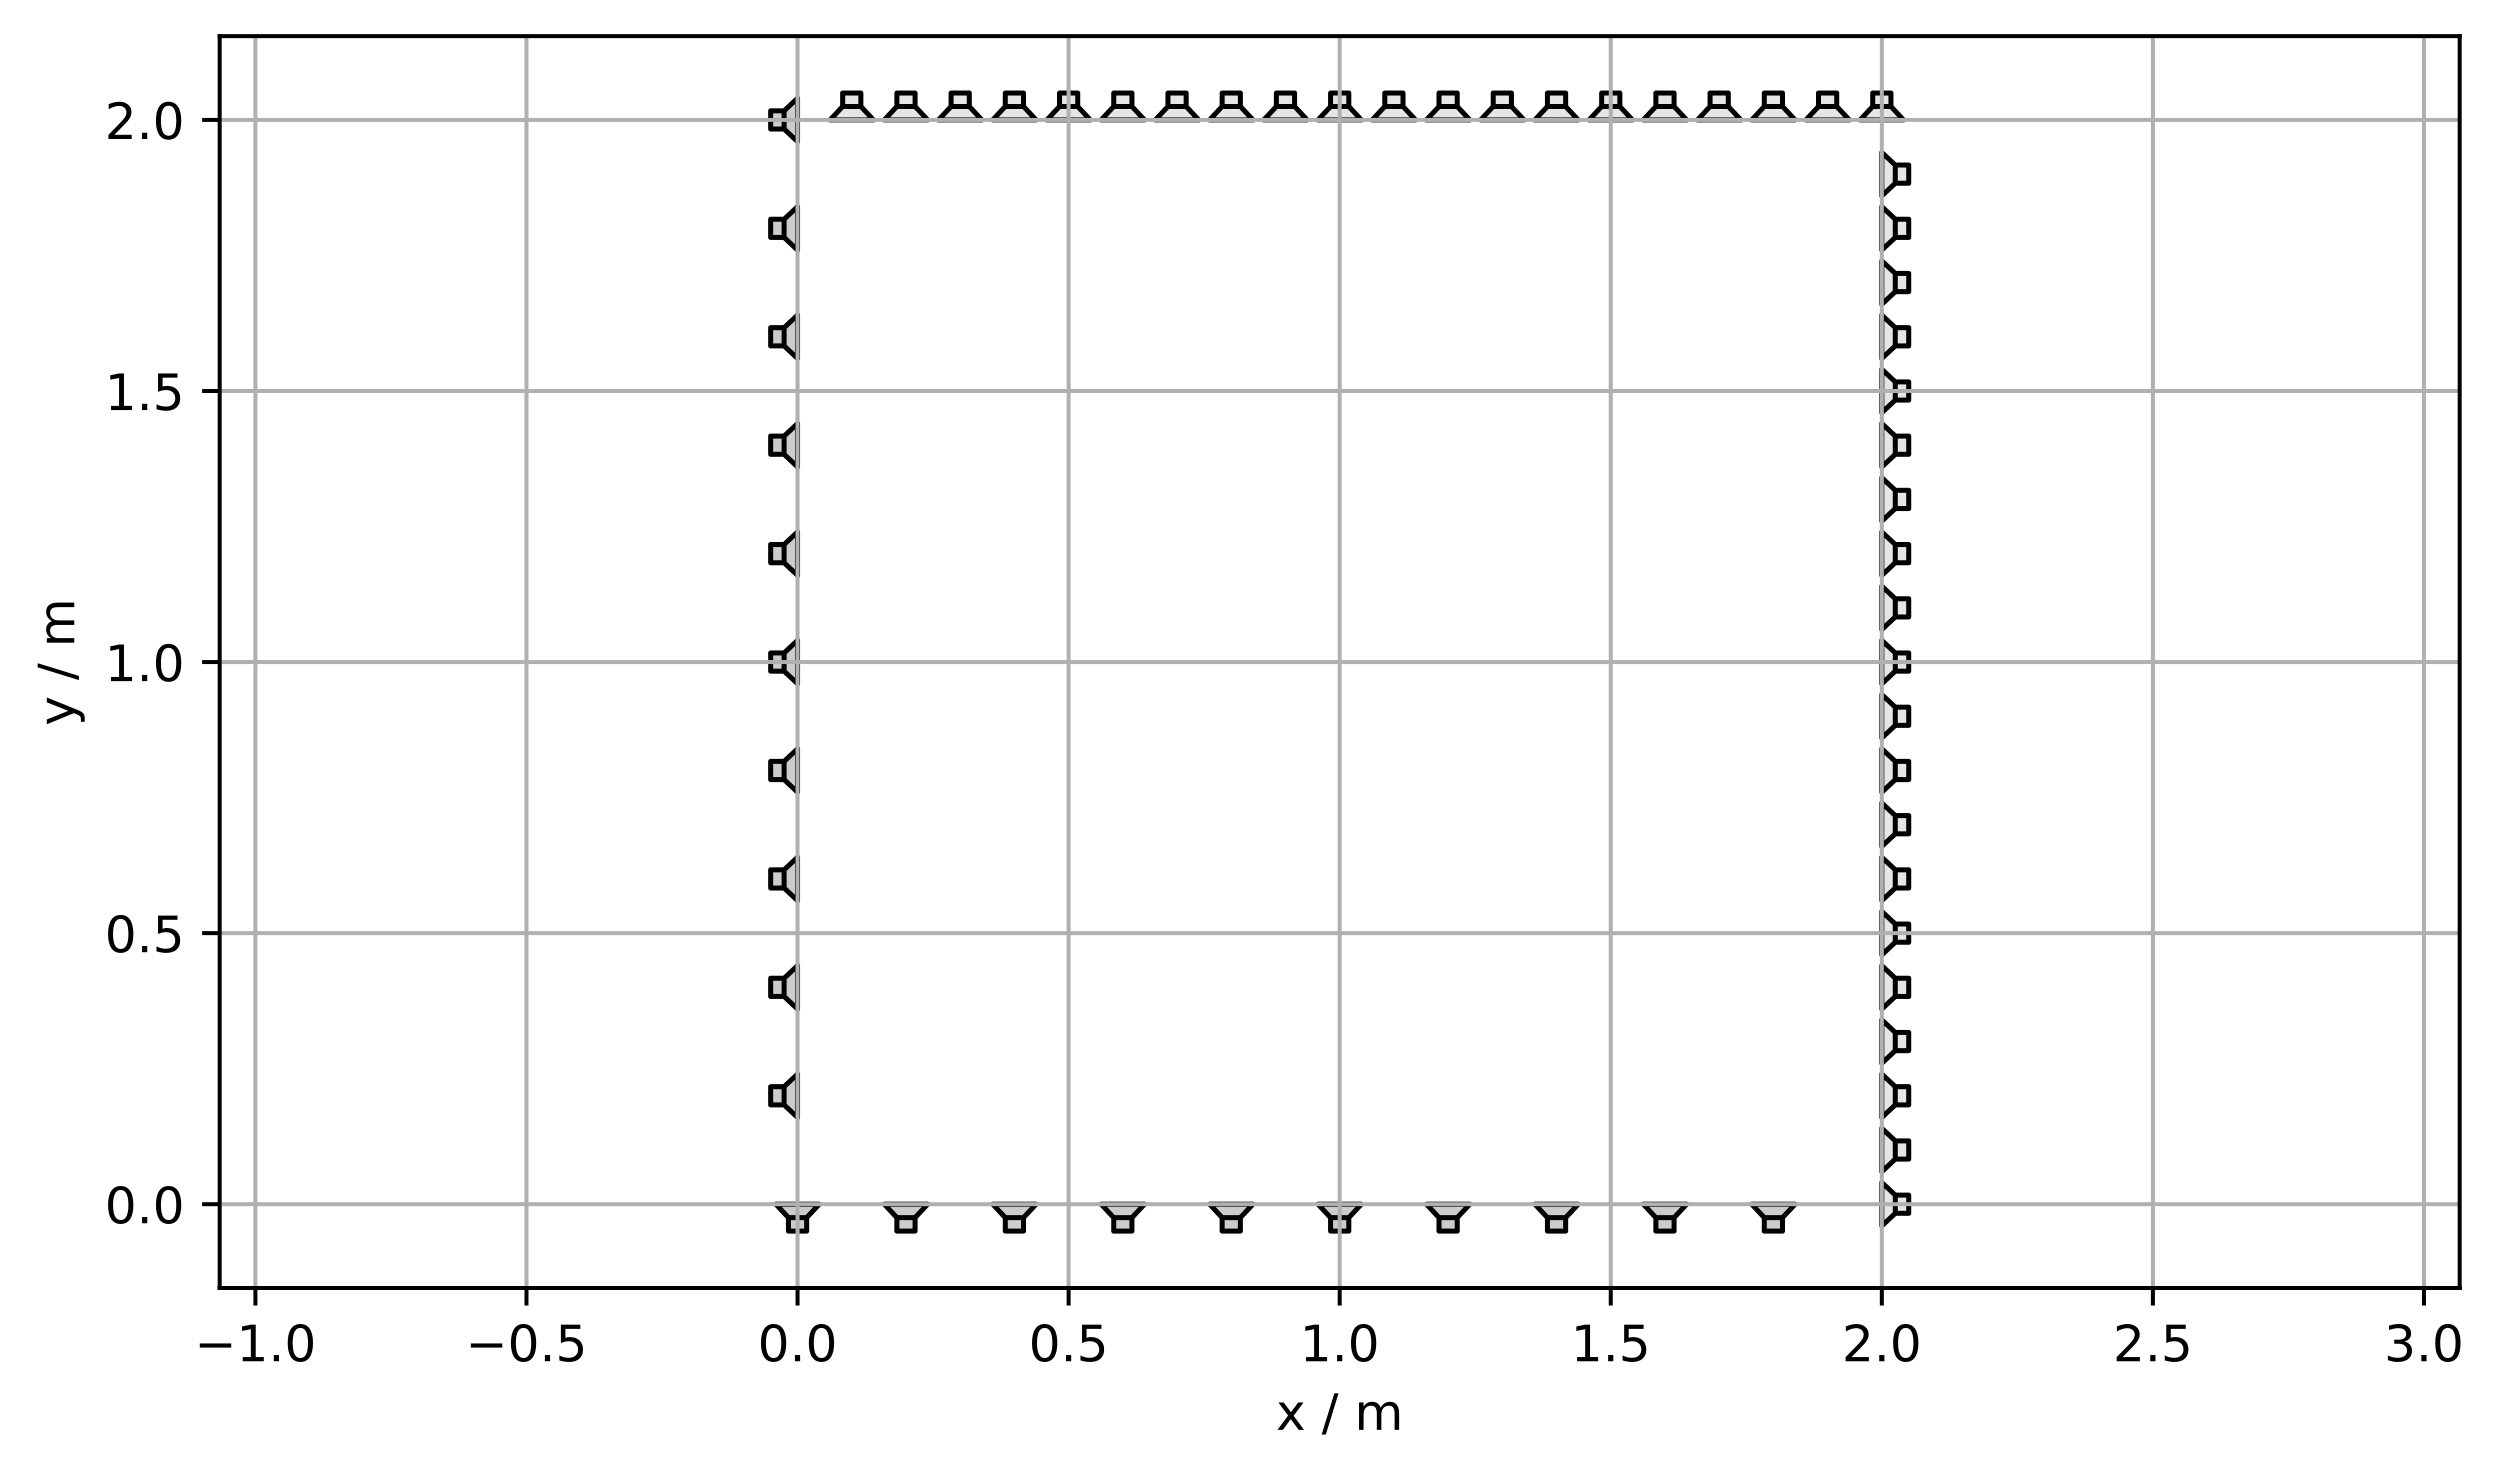<?xml version="1.0" encoding="utf-8" standalone="no"?>
<!DOCTYPE svg PUBLIC "-//W3C//DTD SVG 1.1//EN"
  "http://www.w3.org/Graphics/SVG/1.1/DTD/svg11.dtd">
<!-- Created with matplotlib (https://matplotlib.org/) -->
<svg height="294.236pt" version="1.1" viewBox="0 0 498.215 294.236" width="498.215pt" xmlns="http://www.w3.org/2000/svg" xmlns:xlink="http://www.w3.org/1999/xlink">
 <defs>
  <style type="text/css">*{stroke-linecap:butt;stroke-linejoin:round;}</style>
 </defs>
 <g id="figure_1">
  <g id="patch_1">
   <path d="M 0 294.236 
L 498.215 294.236 
L 498.215 0 
L 0 0 
z
" style="fill:#ffffff;"/>
  </g>
  <g id="axes_1">
   <g id="patch_2">
    <path d="M 43.781 256.68 
L 490.181 256.68 
L 490.181 7.2 
L 43.781 7.2 
z
" style="fill:#ffffff;"/>
   </g>
   <g id="PatchCollection_1">
    <path clip-path="url(#pc2c29e8d56)" d="M 153.581 22.084 
L 156.261 22.084 
L 158.94 19.577 
L 158.94 28.22 
L 156.261 25.714 
L 153.581 25.714 
z
M 156.261 22.084 
L 156.261 25.714 
" style="fill:#cccccc;stroke:#000000;"/>
    <path clip-path="url(#pc2c29e8d56)" d="M 153.581 43.692 
L 156.261 43.692 
L 158.94 41.185 
L 158.94 49.829 
L 156.261 47.322 
L 153.581 47.322 
z
M 156.261 43.692 
L 156.261 47.322 
" style="fill:#cccccc;stroke:#000000;"/>
    <path clip-path="url(#pc2c29e8d56)" d="M 153.581 65.3 
L 156.261 65.3 
L 158.94 62.794 
L 158.94 71.437 
L 156.261 68.93 
L 153.581 68.93 
z
M 156.261 65.3 
L 156.261 68.93 
" style="fill:#cccccc;stroke:#000000;"/>
    <path clip-path="url(#pc2c29e8d56)" d="M 153.581 86.908 
L 156.261 86.908 
L 158.94 84.402 
L 158.94 93.045 
L 156.261 90.539 
L 153.581 90.539 
z
M 156.261 86.908 
L 156.261 90.539 
" style="fill:#cccccc;stroke:#000000;"/>
    <path clip-path="url(#pc2c29e8d56)" d="M 153.581 108.517 
L 156.261 108.517 
L 158.94 106.01 
L 158.94 114.653 
L 156.261 112.147 
L 153.581 112.147 
z
M 156.261 108.517 
L 156.261 112.147 
" style="fill:#cccccc;stroke:#000000;"/>
    <path clip-path="url(#pc2c29e8d56)" d="M 153.581 130.125 
L 156.261 130.125 
L 158.94 127.618 
L 158.94 136.262 
L 156.261 133.755 
L 153.581 133.755 
z
M 156.261 130.125 
L 156.261 133.755 
" style="fill:#cccccc;stroke:#000000;"/>
    <path clip-path="url(#pc2c29e8d56)" d="M 153.581 151.733 
L 156.261 151.733 
L 158.94 149.227 
L 158.94 157.87 
L 156.261 155.363 
L 153.581 155.363 
z
M 156.261 151.733 
L 156.261 155.363 
" style="fill:#cccccc;stroke:#000000;"/>
    <path clip-path="url(#pc2c29e8d56)" d="M 153.581 173.341 
L 156.261 173.341 
L 158.94 170.835 
L 158.94 179.478 
L 156.261 176.972 
L 153.581 176.972 
z
M 156.261 173.341 
L 156.261 176.972 
" style="fill:#cccccc;stroke:#000000;"/>
    <path clip-path="url(#pc2c29e8d56)" d="M 153.581 194.95 
L 156.261 194.95 
L 158.94 192.443 
L 158.94 201.086 
L 156.261 198.58 
L 153.581 198.58 
z
M 156.261 194.95 
L 156.261 198.58 
" style="fill:#cccccc;stroke:#000000;"/>
    <path clip-path="url(#pc2c29e8d56)" d="M 153.581 216.558 
L 156.261 216.558 
L 158.94 214.051 
L 158.94 222.695 
L 156.261 220.188 
L 153.581 220.188 
z
M 156.261 216.558 
L 156.261 220.188 
" style="fill:#cccccc;stroke:#000000;"/>
    <path clip-path="url(#pc2c29e8d56)" d="M 157.125 245.34 
L 157.125 242.661 
L 154.618 239.981 
L 163.262 239.981 
L 160.755 242.661 
L 160.755 245.34 
z
M 157.125 242.661 
L 160.755 242.661 
" style="fill:#cccccc;stroke:#000000;"/>
    <path clip-path="url(#pc2c29e8d56)" d="M 178.733 245.34 
L 178.733 242.661 
L 176.227 239.981 
L 184.87 239.981 
L 182.363 242.661 
L 182.363 245.34 
z
M 178.733 242.661 
L 182.363 242.661 
" style="fill:#cccccc;stroke:#000000;"/>
    <path clip-path="url(#pc2c29e8d56)" d="M 200.341 245.34 
L 200.341 242.661 
L 197.835 239.981 
L 206.478 239.981 
L 203.972 242.661 
L 203.972 245.34 
z
M 200.341 242.661 
L 203.972 242.661 
" style="fill:#cccccc;stroke:#000000;"/>
    <path clip-path="url(#pc2c29e8d56)" d="M 221.95 245.34 
L 221.95 242.661 
L 219.443 239.981 
L 228.086 239.981 
L 225.58 242.661 
L 225.58 245.34 
z
M 221.95 242.661 
L 225.58 242.661 
" style="fill:#cccccc;stroke:#000000;"/>
    <path clip-path="url(#pc2c29e8d56)" d="M 243.558 245.34 
L 243.558 242.661 
L 241.051 239.981 
L 249.695 239.981 
L 247.188 242.661 
L 247.188 245.34 
z
M 243.558 242.661 
L 247.188 242.661 
" style="fill:#cccccc;stroke:#000000;"/>
    <path clip-path="url(#pc2c29e8d56)" d="M 265.166 245.34 
L 265.166 242.661 
L 262.66 239.981 
L 271.303 239.981 
L 268.796 242.661 
L 268.796 245.34 
z
M 265.166 242.661 
L 268.796 242.661 
" style="fill:#cccccc;stroke:#000000;"/>
    <path clip-path="url(#pc2c29e8d56)" d="M 286.774 245.34 
L 286.774 242.661 
L 284.268 239.981 
L 292.911 239.981 
L 290.405 242.661 
L 290.405 245.34 
z
M 286.774 242.661 
L 290.405 242.661 
" style="fill:#cccccc;stroke:#000000;"/>
    <path clip-path="url(#pc2c29e8d56)" d="M 308.383 245.34 
L 308.383 242.661 
L 305.876 239.981 
L 314.519 239.981 
L 312.013 242.661 
L 312.013 245.34 
z
M 308.383 242.661 
L 312.013 242.661 
" style="fill:#cccccc;stroke:#000000;"/>
    <path clip-path="url(#pc2c29e8d56)" d="M 329.991 245.34 
L 329.991 242.661 
L 327.484 239.981 
L 336.128 239.981 
L 333.621 242.661 
L 333.621 245.34 
z
M 329.991 242.661 
L 333.621 242.661 
" style="fill:#cccccc;stroke:#000000;"/>
    <path clip-path="url(#pc2c29e8d56)" d="M 351.599 245.34 
L 351.599 242.661 
L 349.093 239.981 
L 357.736 239.981 
L 355.229 242.661 
L 355.229 245.34 
z
M 351.599 242.661 
L 355.229 242.661 
" style="fill:#cccccc;stroke:#000000;"/>
    <path clip-path="url(#pc2c29e8d56)" d="M 380.381 241.796 
L 377.702 241.796 
L 375.022 244.303 
L 375.022 235.66 
L 377.702 238.166 
L 380.381 238.166 
z
M 377.702 241.796 
L 377.702 238.166 
" style="fill:#e6e6e6;stroke:#000000;"/>
    <path clip-path="url(#pc2c29e8d56)" d="M 380.381 230.992 
L 377.702 230.992 
L 375.022 233.499 
L 375.022 224.855 
L 377.702 227.362 
L 380.381 227.362 
z
M 377.702 230.992 
L 377.702 227.362 
" style="fill:#e5e5e5;stroke:#000000;"/>
    <path clip-path="url(#pc2c29e8d56)" d="M 380.381 220.188 
L 377.702 220.188 
L 375.022 222.695 
L 375.022 214.051 
L 377.702 216.558 
L 380.381 216.558 
z
M 377.702 220.188 
L 377.702 216.558 
" style="fill:#e5e5e5;stroke:#000000;"/>
    <path clip-path="url(#pc2c29e8d56)" d="M 380.381 209.384 
L 377.702 209.384 
L 375.022 211.89 
L 375.022 203.247 
L 377.702 205.754 
L 380.381 205.754 
z
M 377.702 209.384 
L 377.702 205.754 
" style="fill:#e6e6e6;stroke:#000000;"/>
    <path clip-path="url(#pc2c29e8d56)" d="M 380.381 198.58 
L 377.702 198.58 
L 375.022 201.086 
L 375.022 192.443 
L 377.702 194.95 
L 380.381 194.95 
z
M 377.702 198.58 
L 377.702 194.95 
" style="fill:#e6e6e6;stroke:#000000;"/>
    <path clip-path="url(#pc2c29e8d56)" d="M 380.381 187.776 
L 377.702 187.776 
L 375.022 190.282 
L 375.022 181.639 
L 377.702 184.145 
L 380.381 184.145 
z
M 377.702 187.776 
L 377.702 184.145 
" style="fill:#e5e5e5;stroke:#000000;"/>
    <path clip-path="url(#pc2c29e8d56)" d="M 380.381 176.972 
L 377.702 176.972 
L 375.022 179.478 
L 375.022 170.835 
L 377.702 173.341 
L 380.381 173.341 
z
M 377.702 176.972 
L 377.702 173.341 
" style="fill:#e5e5e5;stroke:#000000;"/>
    <path clip-path="url(#pc2c29e8d56)" d="M 380.381 166.167 
L 377.702 166.167 
L 375.022 168.674 
L 375.022 160.031 
L 377.702 162.537 
L 380.381 162.537 
z
M 377.702 166.167 
L 377.702 162.537 
" style="fill:#e6e6e6;stroke:#000000;"/>
    <path clip-path="url(#pc2c29e8d56)" d="M 380.381 155.363 
L 377.702 155.363 
L 375.022 157.87 
L 375.022 149.227 
L 377.702 151.733 
L 380.381 151.733 
z
M 377.702 155.363 
L 377.702 151.733 
" style="fill:#e6e6e6;stroke:#000000;"/>
    <path clip-path="url(#pc2c29e8d56)" d="M 380.381 144.559 
L 377.702 144.559 
L 375.022 147.066 
L 375.022 138.422 
L 377.702 140.929 
L 380.381 140.929 
z
M 377.702 144.559 
L 377.702 140.929 
" style="fill:#e5e5e5;stroke:#000000;"/>
    <path clip-path="url(#pc2c29e8d56)" d="M 380.381 133.755 
L 377.702 133.755 
L 375.022 136.262 
L 375.022 127.618 
L 377.702 130.125 
L 380.381 130.125 
z
M 377.702 133.755 
L 377.702 130.125 
" style="fill:#e5e5e5;stroke:#000000;"/>
    <path clip-path="url(#pc2c29e8d56)" d="M 380.381 122.951 
L 377.702 122.951 
L 375.022 125.458 
L 375.022 116.814 
L 377.702 119.321 
L 380.381 119.321 
z
M 377.702 122.951 
L 377.702 119.321 
" style="fill:#e5e5e5;stroke:#000000;"/>
    <path clip-path="url(#pc2c29e8d56)" d="M 380.381 112.147 
L 377.702 112.147 
L 375.022 114.653 
L 375.022 106.01 
L 377.702 108.517 
L 380.381 108.517 
z
M 377.702 112.147 
L 377.702 108.517 
" style="fill:#e6e6e6;stroke:#000000;"/>
    <path clip-path="url(#pc2c29e8d56)" d="M 380.381 101.343 
L 377.702 101.343 
L 375.022 103.849 
L 375.022 95.206 
L 377.702 97.713 
L 380.381 97.713 
z
M 377.702 101.343 
L 377.702 97.713 
" style="fill:#e6e6e6;stroke:#000000;"/>
    <path clip-path="url(#pc2c29e8d56)" d="M 380.381 90.539 
L 377.702 90.539 
L 375.022 93.045 
L 375.022 84.402 
L 377.702 86.908 
L 380.381 86.908 
z
M 377.702 90.539 
L 377.702 86.908 
" style="fill:#e5e5e5;stroke:#000000;"/>
    <path clip-path="url(#pc2c29e8d56)" d="M 380.381 79.735 
L 377.702 79.735 
L 375.022 82.241 
L 375.022 73.598 
L 377.702 76.104 
L 380.381 76.104 
z
M 377.702 79.735 
L 377.702 76.104 
" style="fill:#e5e5e5;stroke:#000000;"/>
    <path clip-path="url(#pc2c29e8d56)" d="M 380.381 68.93 
L 377.702 68.93 
L 375.022 71.437 
L 375.022 62.794 
L 377.702 65.3 
L 380.381 65.3 
z
M 377.702 68.93 
L 377.702 65.3 
" style="fill:#e5e5e5;stroke:#000000;"/>
    <path clip-path="url(#pc2c29e8d56)" d="M 380.381 58.126 
L 377.702 58.126 
L 375.022 60.633 
L 375.022 51.99 
L 377.702 54.496 
L 380.381 54.496 
z
M 377.702 58.126 
L 377.702 54.496 
" style="fill:#e6e6e6;stroke:#000000;"/>
    <path clip-path="url(#pc2c29e8d56)" d="M 380.381 47.322 
L 377.702 47.322 
L 375.022 49.829 
L 375.022 41.185 
L 377.702 43.692 
L 380.381 43.692 
z
M 377.702 47.322 
L 377.702 43.692 
" style="fill:#e6e6e6;stroke:#000000;"/>
    <path clip-path="url(#pc2c29e8d56)" d="M 380.381 36.518 
L 377.702 36.518 
L 375.022 39.025 
L 375.022 30.381 
L 377.702 32.888 
L 380.381 32.888 
z
M 377.702 36.518 
L 377.702 32.888 
" style="fill:#e5e5e5;stroke:#000000;"/>
    <path clip-path="url(#pc2c29e8d56)" d="M 376.837 18.54 
L 376.837 21.219 
L 379.344 23.899 
L 370.701 23.899 
L 373.207 21.219 
L 373.207 18.54 
z
M 376.837 21.219 
L 373.207 21.219 
" style="fill:#e6e6e6;stroke:#000000;"/>
    <path clip-path="url(#pc2c29e8d56)" d="M 366.033 18.54 
L 366.033 21.219 
L 368.54 23.899 
L 359.897 23.899 
L 362.403 21.219 
L 362.403 18.54 
z
M 366.033 21.219 
L 362.403 21.219 
" style="fill:#e6e6e6;stroke:#000000;"/>
    <path clip-path="url(#pc2c29e8d56)" d="M 355.229 18.54 
L 355.229 21.219 
L 357.736 23.899 
L 349.093 23.899 
L 351.599 21.219 
L 351.599 18.54 
z
M 355.229 21.219 
L 351.599 21.219 
" style="fill:#e6e6e6;stroke:#000000;"/>
    <path clip-path="url(#pc2c29e8d56)" d="M 344.425 18.54 
L 344.425 21.219 
L 346.932 23.899 
L 338.288 23.899 
L 340.795 21.219 
L 340.795 18.54 
z
M 344.425 21.219 
L 340.795 21.219 
" style="fill:#e6e6e6;stroke:#000000;"/>
    <path clip-path="url(#pc2c29e8d56)" d="M 333.621 18.54 
L 333.621 21.219 
L 336.128 23.899 
L 327.484 23.899 
L 329.991 21.219 
L 329.991 18.54 
z
M 333.621 21.219 
L 329.991 21.219 
" style="fill:#e5e5e5;stroke:#000000;"/>
    <path clip-path="url(#pc2c29e8d56)" d="M 322.817 18.54 
L 322.817 21.219 
L 325.323 23.899 
L 316.68 23.899 
L 319.187 21.219 
L 319.187 18.54 
z
M 322.817 21.219 
L 319.187 21.219 
" style="fill:#e5e5e5;stroke:#000000;"/>
    <path clip-path="url(#pc2c29e8d56)" d="M 312.013 18.54 
L 312.013 21.219 
L 314.519 23.899 
L 305.876 23.899 
L 308.383 21.219 
L 308.383 18.54 
z
M 312.013 21.219 
L 308.383 21.219 
" style="fill:#e6e6e6;stroke:#000000;"/>
    <path clip-path="url(#pc2c29e8d56)" d="M 301.209 18.54 
L 301.209 21.219 
L 303.715 23.899 
L 295.072 23.899 
L 297.579 21.219 
L 297.579 18.54 
z
M 301.209 21.219 
L 297.579 21.219 
" style="fill:#e6e6e6;stroke:#000000;"/>
    <path clip-path="url(#pc2c29e8d56)" d="M 290.405 18.54 
L 290.405 21.219 
L 292.911 23.899 
L 284.268 23.899 
L 286.774 21.219 
L 286.774 18.54 
z
M 290.405 21.219 
L 286.774 21.219 
" style="fill:#e6e6e6;stroke:#000000;"/>
    <path clip-path="url(#pc2c29e8d56)" d="M 279.6 18.54 
L 279.6 21.219 
L 282.107 23.899 
L 273.464 23.899 
L 275.97 21.219 
L 275.97 18.54 
z
M 279.6 21.219 
L 275.97 21.219 
" style="fill:#e5e5e5;stroke:#000000;"/>
    <path clip-path="url(#pc2c29e8d56)" d="M 268.796 18.54 
L 268.796 21.219 
L 271.303 23.899 
L 262.66 23.899 
L 265.166 21.219 
L 265.166 18.54 
z
M 268.796 21.219 
L 265.166 21.219 
" style="fill:#e5e5e5;stroke:#000000;"/>
    <path clip-path="url(#pc2c29e8d56)" d="M 257.992 18.54 
L 257.992 21.219 
L 260.499 23.899 
L 251.855 23.899 
L 254.362 21.219 
L 254.362 18.54 
z
M 257.992 21.219 
L 254.362 21.219 
" style="fill:#e5e5e5;stroke:#000000;"/>
    <path clip-path="url(#pc2c29e8d56)" d="M 247.188 18.54 
L 247.188 21.219 
L 249.695 23.899 
L 241.051 23.899 
L 243.558 21.219 
L 243.558 18.54 
z
M 247.188 21.219 
L 243.558 21.219 
" style="fill:#e6e6e6;stroke:#000000;"/>
    <path clip-path="url(#pc2c29e8d56)" d="M 236.384 18.54 
L 236.384 21.219 
L 238.891 23.899 
L 230.247 23.899 
L 232.754 21.219 
L 232.754 18.54 
z
M 236.384 21.219 
L 232.754 21.219 
" style="fill:#e6e6e6;stroke:#000000;"/>
    <path clip-path="url(#pc2c29e8d56)" d="M 225.58 18.54 
L 225.58 21.219 
L 228.086 23.899 
L 219.443 23.899 
L 221.95 21.219 
L 221.95 18.54 
z
M 225.58 21.219 
L 221.95 21.219 
" style="fill:#e6e6e6;stroke:#000000;"/>
    <path clip-path="url(#pc2c29e8d56)" d="M 214.776 18.54 
L 214.776 21.219 
L 217.282 23.899 
L 208.639 23.899 
L 211.146 21.219 
L 211.146 18.54 
z
M 214.776 21.219 
L 211.146 21.219 
" style="fill:#e6e6e6;stroke:#000000;"/>
    <path clip-path="url(#pc2c29e8d56)" d="M 203.972 18.54 
L 203.972 21.219 
L 206.478 23.899 
L 197.835 23.899 
L 200.341 21.219 
L 200.341 18.54 
z
M 203.972 21.219 
L 200.341 21.219 
" style="fill:#e5e5e5;stroke:#000000;"/>
    <path clip-path="url(#pc2c29e8d56)" d="M 193.168 18.54 
L 193.168 21.219 
L 195.674 23.899 
L 187.031 23.899 
L 189.537 21.219 
L 189.537 18.54 
z
M 193.168 21.219 
L 189.537 21.219 
" style="fill:#e6e6e6;stroke:#000000;"/>
    <path clip-path="url(#pc2c29e8d56)" d="M 182.363 18.54 
L 182.363 21.219 
L 184.87 23.899 
L 176.227 23.899 
L 178.733 21.219 
L 178.733 18.54 
z
M 182.363 21.219 
L 178.733 21.219 
" style="fill:#e6e6e6;stroke:#000000;"/>
    <path clip-path="url(#pc2c29e8d56)" d="M 171.559 18.54 
L 171.559 21.219 
L 174.066 23.899 
L 165.423 23.899 
L 167.929 21.219 
L 167.929 18.54 
z
M 171.559 21.219 
L 167.929 21.219 
" style="fill:#e5e5e5;stroke:#000000;"/>
   </g>
   <g id="matplotlib.axis_1">
    <g id="xtick_1">
     <g id="line2d_1">
      <path clip-path="url(#pc2c29e8d56)" d="M 50.899 256.68 
L 50.899 7.2 
" style="fill:none;stroke:#b0b0b0;stroke-linecap:square;stroke-width:0.8;"/>
     </g>
     <g id="line2d_2">
      <defs>
       <path d="M 0 0 
L 0 3.5 
" id="m3aabac89a7" style="stroke:#000000;stroke-width:0.8;"/>
      </defs>
      <g>
       <use style="stroke:#000000;stroke-width:0.8;" x="50.899" xlink:href="#m3aabac89a7" y="256.68"/>
      </g>
     </g>
     <g id="text_1">
      <!-- −1.0 -->
      <g transform="translate(38.758 271.278)scale(0.1 -0.1)">
       <defs>
        <path d="M 10.594 35.5 
L 73.188 35.5 
L 73.188 27.203 
L 10.594 27.203 
z
" id="DejaVuSans-8722"/>
        <path d="M 12.406 8.297 
L 28.516 8.297 
L 28.516 63.922 
L 10.984 60.406 
L 10.984 69.391 
L 28.422 72.906 
L 38.281 72.906 
L 38.281 8.297 
L 54.391 8.297 
L 54.391 0 
L 12.406 0 
z
" id="DejaVuSans-49"/>
        <path d="M 10.688 12.406 
L 21 12.406 
L 21 0 
L 10.688 0 
z
" id="DejaVuSans-46"/>
        <path d="M 31.781 66.406 
Q 24.172 66.406 20.328 58.906 
Q 16.5 51.422 16.5 36.375 
Q 16.5 21.391 20.328 13.891 
Q 24.172 6.391 31.781 6.391 
Q 39.453 6.391 43.281 13.891 
Q 47.125 21.391 47.125 36.375 
Q 47.125 51.422 43.281 58.906 
Q 39.453 66.406 31.781 66.406 
z
M 31.781 74.219 
Q 44.047 74.219 50.516 64.516 
Q 56.984 54.828 56.984 36.375 
Q 56.984 17.969 50.516 8.266 
Q 44.047 -1.422 31.781 -1.422 
Q 19.531 -1.422 13.062 8.266 
Q 6.594 17.969 6.594 36.375 
Q 6.594 54.828 13.062 64.516 
Q 19.531 74.219 31.781 74.219 
z
" id="DejaVuSans-48"/>
       </defs>
       <use xlink:href="#DejaVuSans-8722"/>
       <use x="83.789" xlink:href="#DejaVuSans-49"/>
       <use x="147.412" xlink:href="#DejaVuSans-46"/>
       <use x="179.199" xlink:href="#DejaVuSans-48"/>
      </g>
     </g>
    </g>
    <g id="xtick_2">
     <g id="line2d_3">
      <path clip-path="url(#pc2c29e8d56)" d="M 104.92 256.68 
L 104.92 7.2 
" style="fill:none;stroke:#b0b0b0;stroke-linecap:square;stroke-width:0.8;"/>
     </g>
     <g id="line2d_4">
      <g>
       <use style="stroke:#000000;stroke-width:0.8;" x="104.92" xlink:href="#m3aabac89a7" y="256.68"/>
      </g>
     </g>
     <g id="text_2">
      <!-- −0.5 -->
      <g transform="translate(92.778 271.278)scale(0.1 -0.1)">
       <defs>
        <path d="M 10.797 72.906 
L 49.516 72.906 
L 49.516 64.594 
L 19.828 64.594 
L 19.828 46.734 
Q 21.969 47.469 24.109 47.828 
Q 26.266 48.188 28.422 48.188 
Q 40.625 48.188 47.75 41.5 
Q 54.891 34.812 54.891 23.391 
Q 54.891 11.625 47.562 5.094 
Q 40.234 -1.422 26.906 -1.422 
Q 22.312 -1.422 17.547 -0.641 
Q 12.797 0.141 7.719 1.703 
L 7.719 11.625 
Q 12.109 9.234 16.797 8.062 
Q 21.484 6.891 26.703 6.891 
Q 35.156 6.891 40.078 11.328 
Q 45.016 15.766 45.016 23.391 
Q 45.016 31 40.078 35.438 
Q 35.156 39.891 26.703 39.891 
Q 22.75 39.891 18.812 39.016 
Q 14.891 38.141 10.797 36.281 
z
" id="DejaVuSans-53"/>
       </defs>
       <use xlink:href="#DejaVuSans-8722"/>
       <use x="83.789" xlink:href="#DejaVuSans-48"/>
       <use x="147.412" xlink:href="#DejaVuSans-46"/>
       <use x="179.199" xlink:href="#DejaVuSans-53"/>
      </g>
     </g>
    </g>
    <g id="xtick_3">
     <g id="line2d_5">
      <path clip-path="url(#pc2c29e8d56)" d="M 158.94 256.68 
L 158.94 7.2 
" style="fill:none;stroke:#b0b0b0;stroke-linecap:square;stroke-width:0.8;"/>
     </g>
     <g id="line2d_6">
      <g>
       <use style="stroke:#000000;stroke-width:0.8;" x="158.94" xlink:href="#m3aabac89a7" y="256.68"/>
      </g>
     </g>
     <g id="text_3">
      <!-- 0.0 -->
      <g transform="translate(150.989 271.278)scale(0.1 -0.1)">
       <use xlink:href="#DejaVuSans-48"/>
       <use x="63.623" xlink:href="#DejaVuSans-46"/>
       <use x="95.41" xlink:href="#DejaVuSans-48"/>
      </g>
     </g>
    </g>
    <g id="xtick_4">
     <g id="line2d_7">
      <path clip-path="url(#pc2c29e8d56)" d="M 212.961 256.68 
L 212.961 7.2 
" style="fill:none;stroke:#b0b0b0;stroke-linecap:square;stroke-width:0.8;"/>
     </g>
     <g id="line2d_8">
      <g>
       <use style="stroke:#000000;stroke-width:0.8;" x="212.961" xlink:href="#m3aabac89a7" y="256.68"/>
      </g>
     </g>
     <g id="text_4">
      <!-- 0.5 -->
      <g transform="translate(205.009 271.278)scale(0.1 -0.1)">
       <use xlink:href="#DejaVuSans-48"/>
       <use x="63.623" xlink:href="#DejaVuSans-46"/>
       <use x="95.41" xlink:href="#DejaVuSans-53"/>
      </g>
     </g>
    </g>
    <g id="xtick_5">
     <g id="line2d_9">
      <path clip-path="url(#pc2c29e8d56)" d="M 266.981 256.68 
L 266.981 7.2 
" style="fill:none;stroke:#b0b0b0;stroke-linecap:square;stroke-width:0.8;"/>
     </g>
     <g id="line2d_10">
      <g>
       <use style="stroke:#000000;stroke-width:0.8;" x="266.981" xlink:href="#m3aabac89a7" y="256.68"/>
      </g>
     </g>
     <g id="text_5">
      <!-- 1.0 -->
      <g transform="translate(259.03 271.278)scale(0.1 -0.1)">
       <use xlink:href="#DejaVuSans-49"/>
       <use x="63.623" xlink:href="#DejaVuSans-46"/>
       <use x="95.41" xlink:href="#DejaVuSans-48"/>
      </g>
     </g>
    </g>
    <g id="xtick_6">
     <g id="line2d_11">
      <path clip-path="url(#pc2c29e8d56)" d="M 321.002 256.68 
L 321.002 7.2 
" style="fill:none;stroke:#b0b0b0;stroke-linecap:square;stroke-width:0.8;"/>
     </g>
     <g id="line2d_12">
      <g>
       <use style="stroke:#000000;stroke-width:0.8;" x="321.002" xlink:href="#m3aabac89a7" y="256.68"/>
      </g>
     </g>
     <g id="text_6">
      <!-- 1.5 -->
      <g transform="translate(313.05 271.278)scale(0.1 -0.1)">
       <use xlink:href="#DejaVuSans-49"/>
       <use x="63.623" xlink:href="#DejaVuSans-46"/>
       <use x="95.41" xlink:href="#DejaVuSans-53"/>
      </g>
     </g>
    </g>
    <g id="xtick_7">
     <g id="line2d_13">
      <path clip-path="url(#pc2c29e8d56)" d="M 375.022 256.68 
L 375.022 7.2 
" style="fill:none;stroke:#b0b0b0;stroke-linecap:square;stroke-width:0.8;"/>
     </g>
     <g id="line2d_14">
      <g>
       <use style="stroke:#000000;stroke-width:0.8;" x="375.022" xlink:href="#m3aabac89a7" y="256.68"/>
      </g>
     </g>
     <g id="text_7">
      <!-- 2.0 -->
      <g transform="translate(367.071 271.278)scale(0.1 -0.1)">
       <defs>
        <path d="M 19.188 8.297 
L 53.609 8.297 
L 53.609 0 
L 7.328 0 
L 7.328 8.297 
Q 12.938 14.109 22.625 23.891 
Q 32.328 33.688 34.812 36.531 
Q 39.547 41.844 41.422 45.531 
Q 43.312 49.219 43.312 52.781 
Q 43.312 58.594 39.234 62.25 
Q 35.156 65.922 28.609 65.922 
Q 23.969 65.922 18.812 64.312 
Q 13.672 62.703 7.812 59.422 
L 7.812 69.391 
Q 13.766 71.781 18.938 73 
Q 24.125 74.219 28.422 74.219 
Q 39.75 74.219 46.484 68.547 
Q 53.219 62.891 53.219 53.422 
Q 53.219 48.922 51.531 44.891 
Q 49.859 40.875 45.406 35.406 
Q 44.188 33.984 37.641 27.219 
Q 31.109 20.453 19.188 8.297 
z
" id="DejaVuSans-50"/>
       </defs>
       <use xlink:href="#DejaVuSans-50"/>
       <use x="63.623" xlink:href="#DejaVuSans-46"/>
       <use x="95.41" xlink:href="#DejaVuSans-48"/>
      </g>
     </g>
    </g>
    <g id="xtick_8">
     <g id="line2d_15">
      <path clip-path="url(#pc2c29e8d56)" d="M 429.043 256.68 
L 429.043 7.2 
" style="fill:none;stroke:#b0b0b0;stroke-linecap:square;stroke-width:0.8;"/>
     </g>
     <g id="line2d_16">
      <g>
       <use style="stroke:#000000;stroke-width:0.8;" x="429.043" xlink:href="#m3aabac89a7" y="256.68"/>
      </g>
     </g>
     <g id="text_8">
      <!-- 2.5 -->
      <g transform="translate(421.091 271.278)scale(0.1 -0.1)">
       <use xlink:href="#DejaVuSans-50"/>
       <use x="63.623" xlink:href="#DejaVuSans-46"/>
       <use x="95.41" xlink:href="#DejaVuSans-53"/>
      </g>
     </g>
    </g>
    <g id="xtick_9">
     <g id="line2d_17">
      <path clip-path="url(#pc2c29e8d56)" d="M 483.064 256.68 
L 483.064 7.2 
" style="fill:none;stroke:#b0b0b0;stroke-linecap:square;stroke-width:0.8;"/>
     </g>
     <g id="line2d_18">
      <g>
       <use style="stroke:#000000;stroke-width:0.8;" x="483.064" xlink:href="#m3aabac89a7" y="256.68"/>
      </g>
     </g>
     <g id="text_9">
      <!-- 3.0 -->
      <g transform="translate(475.112 271.278)scale(0.1 -0.1)">
       <defs>
        <path d="M 40.578 39.312 
Q 47.656 37.797 51.625 33 
Q 55.609 28.219 55.609 21.188 
Q 55.609 10.406 48.188 4.484 
Q 40.766 -1.422 27.094 -1.422 
Q 22.516 -1.422 17.656 -0.516 
Q 12.797 0.391 7.625 2.203 
L 7.625 11.719 
Q 11.719 9.328 16.594 8.109 
Q 21.484 6.891 26.812 6.891 
Q 36.078 6.891 40.938 10.547 
Q 45.797 14.203 45.797 21.188 
Q 45.797 27.641 41.281 31.266 
Q 36.766 34.906 28.719 34.906 
L 20.219 34.906 
L 20.219 43.016 
L 29.109 43.016 
Q 36.375 43.016 40.234 45.922 
Q 44.094 48.828 44.094 54.297 
Q 44.094 59.906 40.109 62.906 
Q 36.141 65.922 28.719 65.922 
Q 24.656 65.922 20.016 65.031 
Q 15.375 64.156 9.812 62.312 
L 9.812 71.094 
Q 15.438 72.656 20.344 73.438 
Q 25.25 74.219 29.594 74.219 
Q 40.828 74.219 47.359 69.109 
Q 53.906 64.016 53.906 55.328 
Q 53.906 49.266 50.438 45.094 
Q 46.969 40.922 40.578 39.312 
z
" id="DejaVuSans-51"/>
       </defs>
       <use xlink:href="#DejaVuSans-51"/>
       <use x="63.623" xlink:href="#DejaVuSans-46"/>
       <use x="95.41" xlink:href="#DejaVuSans-48"/>
      </g>
     </g>
    </g>
    <g id="text_10">
     <!-- x / m -->
     <g transform="translate(254.289 284.957)scale(0.1 -0.1)">
      <defs>
       <path d="M 54.891 54.688 
L 35.109 28.078 
L 55.906 0 
L 45.312 0 
L 29.391 21.484 
L 13.484 0 
L 2.875 0 
L 24.125 28.609 
L 4.688 54.688 
L 15.281 54.688 
L 29.781 35.203 
L 44.281 54.688 
z
" id="DejaVuSans-120"/>
       <path id="DejaVuSans-32"/>
       <path d="M 25.391 72.906 
L 33.688 72.906 
L 8.297 -9.281 
L 0 -9.281 
z
" id="DejaVuSans-47"/>
       <path d="M 52 44.188 
Q 55.375 50.25 60.062 53.125 
Q 64.75 56 71.094 56 
Q 79.641 56 84.281 50.016 
Q 88.922 44.047 88.922 33.016 
L 88.922 0 
L 79.891 0 
L 79.891 32.719 
Q 79.891 40.578 77.094 44.375 
Q 74.312 48.188 68.609 48.188 
Q 61.625 48.188 57.562 43.547 
Q 53.516 38.922 53.516 30.906 
L 53.516 0 
L 44.484 0 
L 44.484 32.719 
Q 44.484 40.625 41.703 44.406 
Q 38.922 48.188 33.109 48.188 
Q 26.219 48.188 22.156 43.531 
Q 18.109 38.875 18.109 30.906 
L 18.109 0 
L 9.078 0 
L 9.078 54.688 
L 18.109 54.688 
L 18.109 46.188 
Q 21.188 51.219 25.484 53.609 
Q 29.781 56 35.688 56 
Q 41.656 56 45.828 52.969 
Q 50 49.953 52 44.188 
z
" id="DejaVuSans-109"/>
      </defs>
      <use xlink:href="#DejaVuSans-120"/>
      <use x="59.18" xlink:href="#DejaVuSans-32"/>
      <use x="90.967" xlink:href="#DejaVuSans-47"/>
      <use x="124.658" xlink:href="#DejaVuSans-32"/>
      <use x="156.445" xlink:href="#DejaVuSans-109"/>
     </g>
    </g>
   </g>
   <g id="matplotlib.axis_2">
    <g id="ytick_1">
     <g id="line2d_19">
      <path clip-path="url(#pc2c29e8d56)" d="M 43.781 239.981 
L 490.181 239.981 
" style="fill:none;stroke:#b0b0b0;stroke-linecap:square;stroke-width:0.8;"/>
     </g>
     <g id="line2d_20">
      <defs>
       <path d="M 0 0 
L -3.5 0 
" id="m48528f4c33" style="stroke:#000000;stroke-width:0.8;"/>
      </defs>
      <g>
       <use style="stroke:#000000;stroke-width:0.8;" x="43.781" xlink:href="#m48528f4c33" y="239.981"/>
      </g>
     </g>
     <g id="text_11">
      <!-- 0.0 -->
      <g transform="translate(20.878 243.78)scale(0.1 -0.1)">
       <use xlink:href="#DejaVuSans-48"/>
       <use x="63.623" xlink:href="#DejaVuSans-46"/>
       <use x="95.41" xlink:href="#DejaVuSans-48"/>
      </g>
     </g>
    </g>
    <g id="ytick_2">
     <g id="line2d_21">
      <path clip-path="url(#pc2c29e8d56)" d="M 43.781 185.961 
L 490.181 185.961 
" style="fill:none;stroke:#b0b0b0;stroke-linecap:square;stroke-width:0.8;"/>
     </g>
     <g id="line2d_22">
      <g>
       <use style="stroke:#000000;stroke-width:0.8;" x="43.781" xlink:href="#m48528f4c33" y="185.961"/>
      </g>
     </g>
     <g id="text_12">
      <!-- 0.5 -->
      <g transform="translate(20.878 189.76)scale(0.1 -0.1)">
       <use xlink:href="#DejaVuSans-48"/>
       <use x="63.623" xlink:href="#DejaVuSans-46"/>
       <use x="95.41" xlink:href="#DejaVuSans-53"/>
      </g>
     </g>
    </g>
    <g id="ytick_3">
     <g id="line2d_23">
      <path clip-path="url(#pc2c29e8d56)" d="M 43.781 131.94 
L 490.181 131.94 
" style="fill:none;stroke:#b0b0b0;stroke-linecap:square;stroke-width:0.8;"/>
     </g>
     <g id="line2d_24">
      <g>
       <use style="stroke:#000000;stroke-width:0.8;" x="43.781" xlink:href="#m48528f4c33" y="131.94"/>
      </g>
     </g>
     <g id="text_13">
      <!-- 1.0 -->
      <g transform="translate(20.878 135.739)scale(0.1 -0.1)">
       <use xlink:href="#DejaVuSans-49"/>
       <use x="63.623" xlink:href="#DejaVuSans-46"/>
       <use x="95.41" xlink:href="#DejaVuSans-48"/>
      </g>
     </g>
    </g>
    <g id="ytick_4">
     <g id="line2d_25">
      <path clip-path="url(#pc2c29e8d56)" d="M 43.781 77.919 
L 490.181 77.919 
" style="fill:none;stroke:#b0b0b0;stroke-linecap:square;stroke-width:0.8;"/>
     </g>
     <g id="line2d_26">
      <g>
       <use style="stroke:#000000;stroke-width:0.8;" x="43.781" xlink:href="#m48528f4c33" y="77.919"/>
      </g>
     </g>
     <g id="text_14">
      <!-- 1.5 -->
      <g transform="translate(20.878 81.719)scale(0.1 -0.1)">
       <use xlink:href="#DejaVuSans-49"/>
       <use x="63.623" xlink:href="#DejaVuSans-46"/>
       <use x="95.41" xlink:href="#DejaVuSans-53"/>
      </g>
     </g>
    </g>
    <g id="ytick_5">
     <g id="line2d_27">
      <path clip-path="url(#pc2c29e8d56)" d="M 43.781 23.899 
L 490.181 23.899 
" style="fill:none;stroke:#b0b0b0;stroke-linecap:square;stroke-width:0.8;"/>
     </g>
     <g id="line2d_28">
      <g>
       <use style="stroke:#000000;stroke-width:0.8;" x="43.781" xlink:href="#m48528f4c33" y="23.899"/>
      </g>
     </g>
     <g id="text_15">
      <!-- 2.0 -->
      <g transform="translate(20.878 27.698)scale(0.1 -0.1)">
       <use xlink:href="#DejaVuSans-50"/>
       <use x="63.623" xlink:href="#DejaVuSans-46"/>
       <use x="95.41" xlink:href="#DejaVuSans-48"/>
      </g>
     </g>
    </g>
    <g id="text_16">
     <!-- y / m -->
     <g transform="translate(14.798 144.632)rotate(-90)scale(0.1 -0.1)">
      <defs>
       <path d="M 32.172 -5.078 
Q 28.375 -14.844 24.75 -17.812 
Q 21.141 -20.797 15.094 -20.797 
L 7.906 -20.797 
L 7.906 -13.281 
L 13.188 -13.281 
Q 16.891 -13.281 18.938 -11.516 
Q 21 -9.766 23.484 -3.219 
L 25.094 0.875 
L 2.984 54.688 
L 12.5 54.688 
L 29.594 11.922 
L 46.688 54.688 
L 56.203 54.688 
z
" id="DejaVuSans-121"/>
      </defs>
      <use xlink:href="#DejaVuSans-121"/>
      <use x="59.18" xlink:href="#DejaVuSans-32"/>
      <use x="90.967" xlink:href="#DejaVuSans-47"/>
      <use x="124.658" xlink:href="#DejaVuSans-32"/>
      <use x="156.445" xlink:href="#DejaVuSans-109"/>
     </g>
    </g>
   </g>
   <g id="patch_3">
    <path d="M 43.781 256.68 
L 43.781 7.2 
" style="fill:none;stroke:#000000;stroke-linecap:square;stroke-linejoin:miter;stroke-width:0.8;"/>
   </g>
   <g id="patch_4">
    <path d="M 490.181 256.68 
L 490.181 7.2 
" style="fill:none;stroke:#000000;stroke-linecap:square;stroke-linejoin:miter;stroke-width:0.8;"/>
   </g>
   <g id="patch_5">
    <path d="M 43.781 256.68 
L 490.181 256.68 
" style="fill:none;stroke:#000000;stroke-linecap:square;stroke-linejoin:miter;stroke-width:0.8;"/>
   </g>
   <g id="patch_6">
    <path d="M 43.781 7.2 
L 490.181 7.2 
" style="fill:none;stroke:#000000;stroke-linecap:square;stroke-linejoin:miter;stroke-width:0.8;"/>
   </g>
  </g>
 </g>
 <defs>
  <clipPath id="pc2c29e8d56">
   <rect height="249.48" width="446.4" x="43.781" y="7.2"/>
  </clipPath>
 </defs>
</svg>
